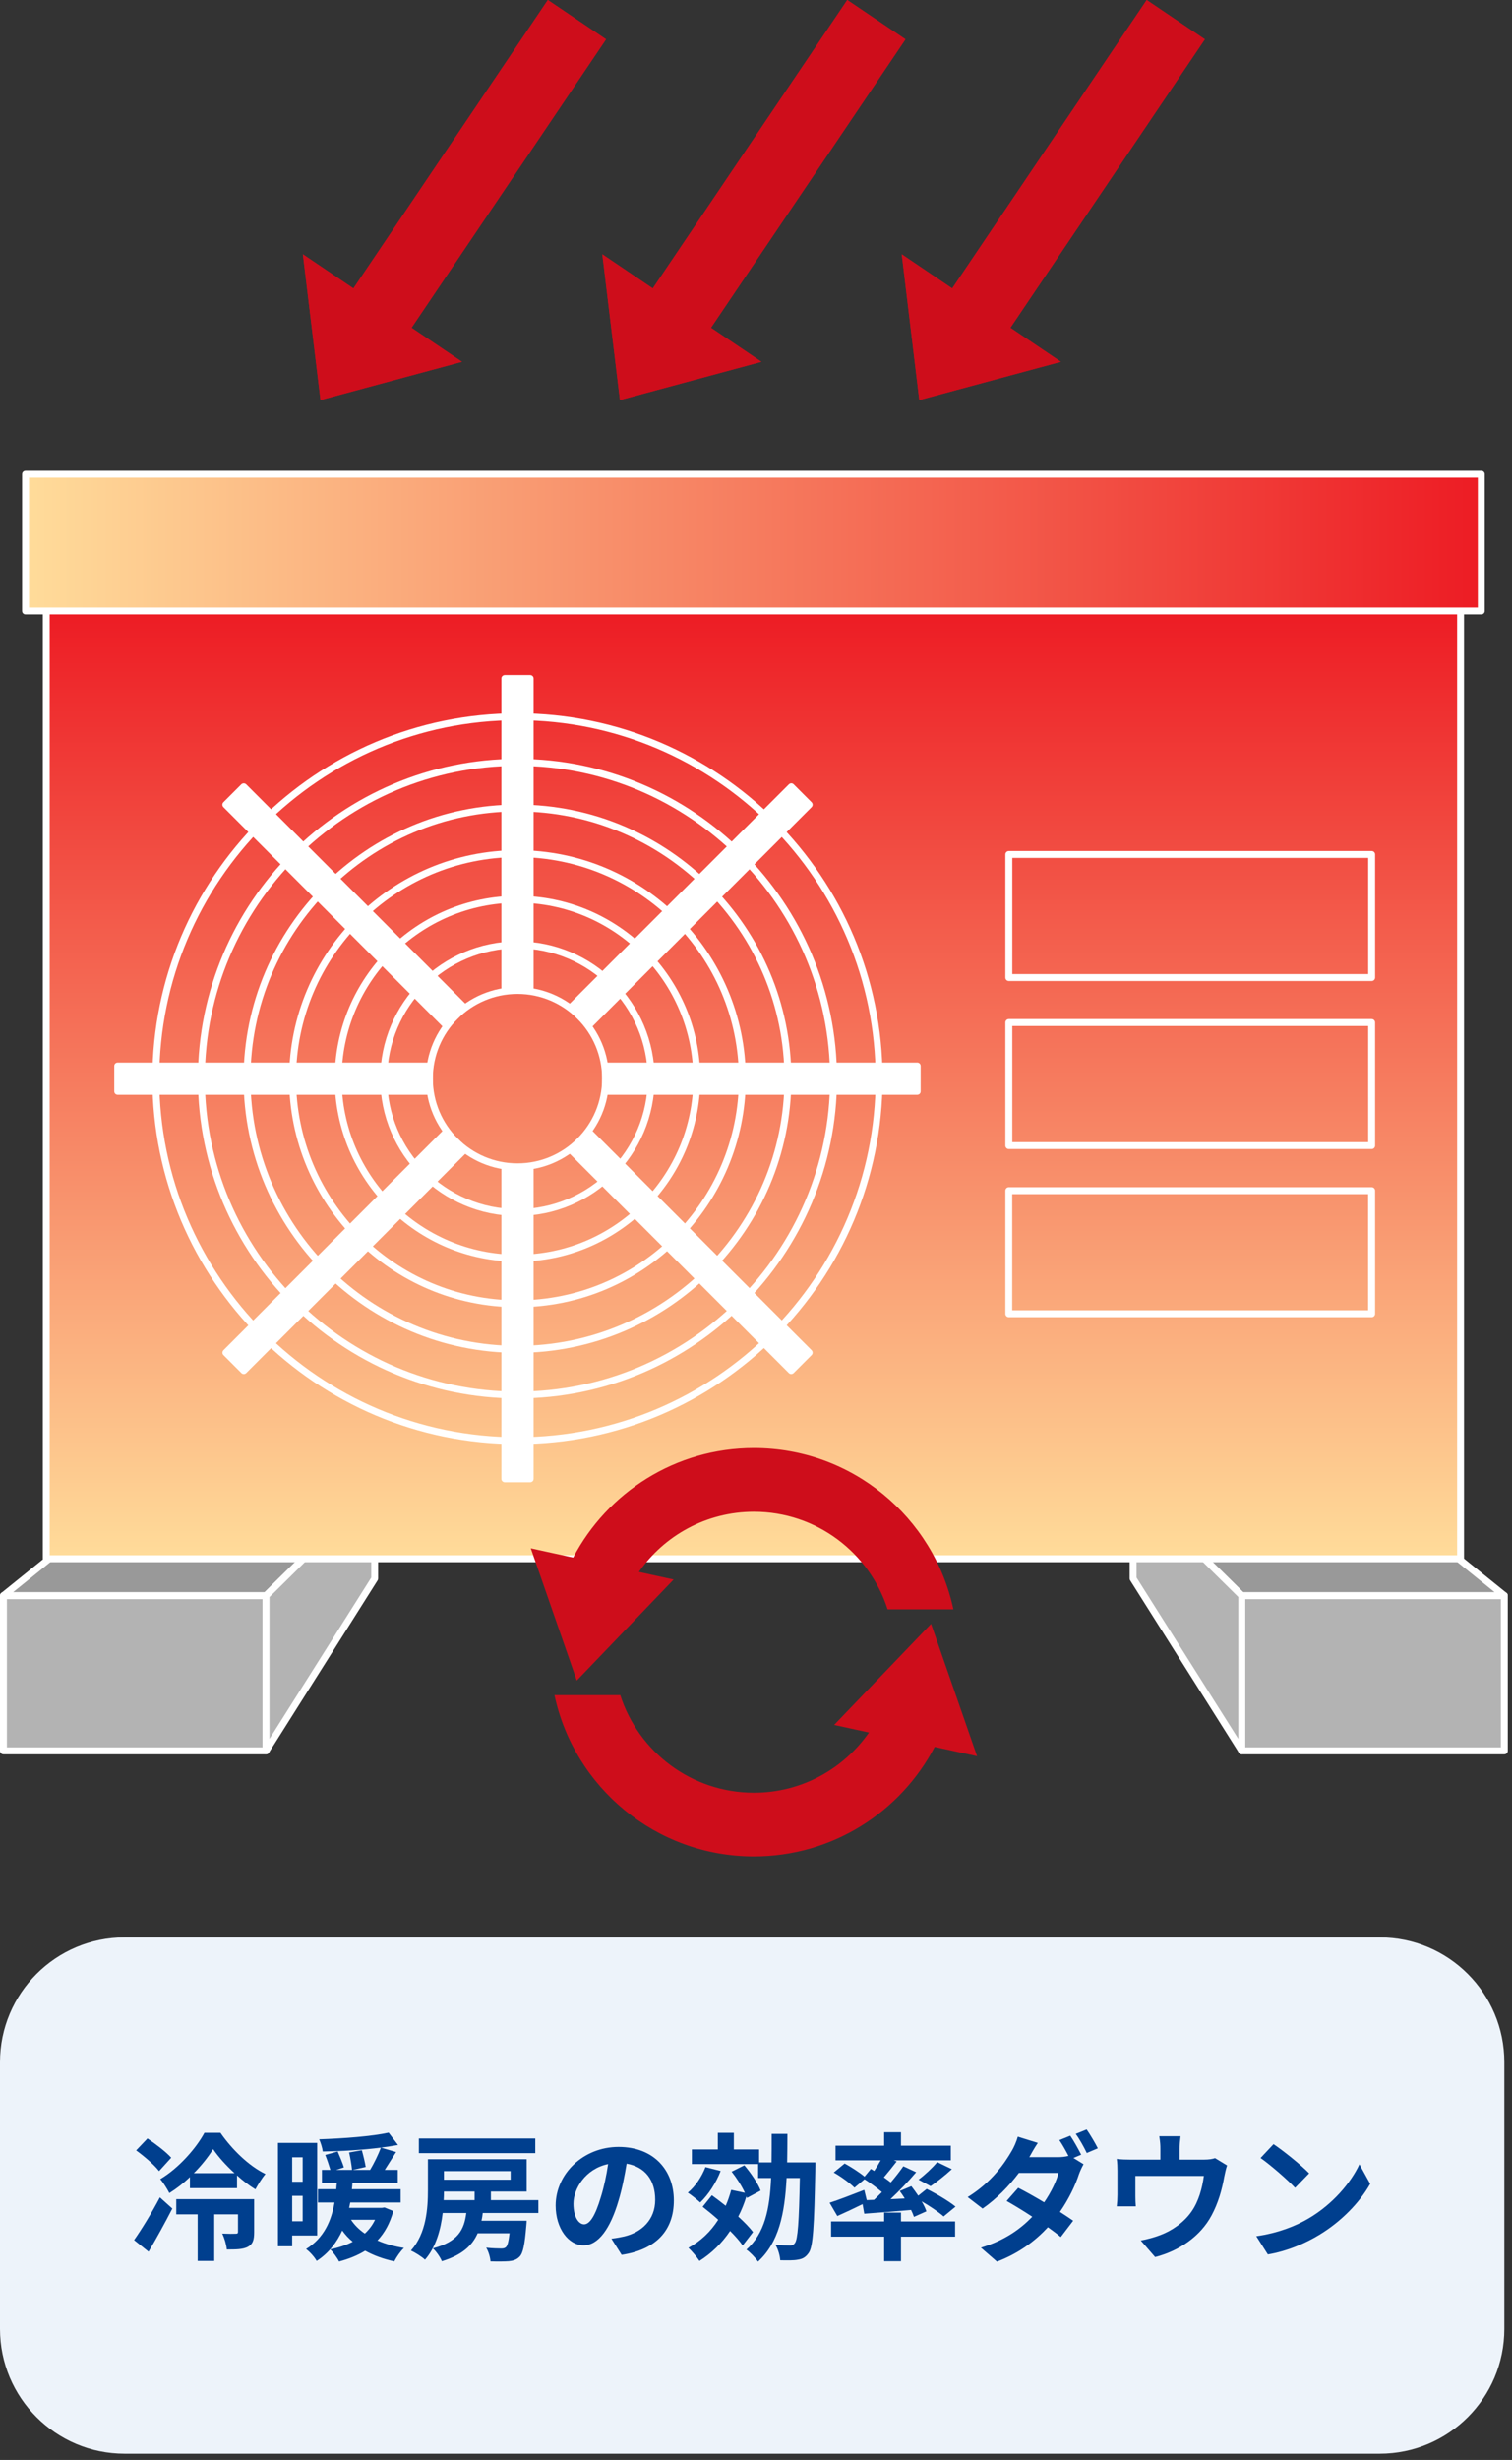 <svg width="219" height="356" viewBox="0 0 219 356" fill="none" xmlns="http://www.w3.org/2000/svg">
<rect x="0" y="0" width="219" height="356" fill="#333333" stroke="none"/>
<g clip-path="url(#clip0_556_1390)">
<path d="M199.83 280.38H18.06C8.086 280.38 0 288.466 0 298.44V337.04C0 347.014 8.086 355.1 18.06 355.1H199.83C209.804 355.1 217.89 347.014 217.89 337.04V298.44C217.89 288.466 209.804 280.38 199.83 280.38Z" fill="#EDF3FA"/>
<path d="M38.53 230.91H0.5V253.38H38.53V230.91Z" fill="#B3B3B3"/>
<path d="M38.53 253.88H0.5C0.22 253.88 0 253.66 0 253.38V230.91C0 230.63 0.22 230.41 0.5 230.41H38.53C38.81 230.41 39.03 230.63 39.03 230.91V253.38C39.03 253.66 38.81 253.88 38.53 253.88ZM1 252.88H38.03V231.41H1V252.88Z" fill="white"/>
<path d="M54.27 215.39H19.74L0.5 230.91H38.53L54.27 215.39Z" fill="#999999"/>
<path d="M38.53 231.41H0.5C0.29 231.41 0.1 231.28 0.03 231.08C-0.04 230.88 0.03 230.66 0.19 230.53L19.43 215.01C19.52 214.94 19.63 214.9 19.74 214.9H54.27C54.47 214.9 54.66 215.02 54.73 215.21C54.81 215.4 54.76 215.61 54.62 215.75L38.88 231.27C38.79 231.36 38.66 231.41 38.53 231.41ZM1.92 230.41H38.33L53.05 215.89H19.91L1.91 230.41H1.92Z" fill="white"/>
<path d="M38.53 253.38L54.27 228.45V215.39L38.53 230.91V253.38Z" fill="#B3B3B3"/>
<path d="M38.53 253.88C38.53 253.88 38.44 253.88 38.39 253.86C38.18 253.8 38.03 253.6 38.03 253.38V230.91C38.03 230.78 38.08 230.65 38.18 230.55L53.92 215.03C54.06 214.89 54.28 214.85 54.46 214.92C54.65 215 54.77 215.18 54.77 215.38V228.44C54.77 228.53 54.74 228.63 54.69 228.71L38.95 253.64C38.86 253.79 38.7 253.87 38.53 253.87V253.88ZM39.03 231.12V251.65L53.77 228.31V216.59L39.03 231.13V231.12Z" fill="white"/>
<path d="M179.86 253.38H217.89V230.91H179.86V253.38Z" fill="#B3B3B3"/>
<path d="M217.89 253.88H179.86C179.58 253.88 179.36 253.66 179.36 253.38V230.91C179.36 230.63 179.58 230.41 179.86 230.41H217.89C218.17 230.41 218.39 230.63 218.39 230.91V253.38C218.39 253.66 218.17 253.88 217.89 253.88ZM180.36 252.88H217.39V231.41H180.36V252.88Z" fill="white"/>
<path d="M164.12 215.39H198.65L217.89 230.91H179.86L164.12 215.39Z" fill="#999999"/>
<path d="M217.89 231.41H179.86C179.73 231.41 179.6 231.36 179.51 231.27L163.77 215.75C163.63 215.61 163.58 215.39 163.66 215.2C163.74 215.01 163.92 214.89 164.12 214.89H198.65C198.76 214.89 198.88 214.93 198.96 215L218.2 230.52C218.37 230.65 218.43 230.88 218.36 231.07C218.29 231.27 218.1 231.4 217.89 231.4V231.41ZM180.06 230.41H216.47L198.47 215.89H165.34L180.06 230.41Z" fill="white"/>
<path d="M179.86 253.38L164.12 228.45V215.39L179.86 230.91V253.38Z" fill="#B3B3B3"/>
<path d="M179.86 253.88C179.69 253.88 179.53 253.8 179.44 253.65L163.7 228.72C163.65 228.64 163.62 228.55 163.62 228.45V215.39C163.62 215.19 163.74 215.01 163.93 214.93C164.12 214.85 164.33 214.89 164.47 215.03L180.21 230.55C180.31 230.64 180.36 230.77 180.36 230.91V253.38C180.36 253.6 180.21 253.8 180 253.86C179.95 253.87 179.91 253.88 179.86 253.88ZM164.62 228.31L179.36 251.65V231.12L164.62 216.58V228.3V228.31Z" fill="white"/>
<path d="M211.55 88.41H6.7V225.58H211.55V88.41Z" fill="url(#paint0_linear_556_1390)"/>
<path d="M211.55 226.08H6.7C6.42 226.08 6.2 225.86 6.2 225.58V88.41C6.2 88.13 6.42 87.91 6.7 87.91H211.55C211.83 87.91 212.05 88.13 212.05 88.41V225.58C212.05 225.86 211.83 226.08 211.55 226.08ZM7.2 225.08H211.05V88.91H7.2V225.08Z" fill="white"/>
<path d="M214.55 68.63H3.7V88.42H214.55V68.63Z" fill="url(#paint1_linear_556_1390)"/>
<path d="M214.55 88.92H3.7C3.42 88.92 3.2 88.7 3.2 88.42V68.63C3.2 68.35 3.42 68.13 3.7 68.13H214.55C214.83 68.13 215.05 68.35 215.05 68.63V88.42C215.05 88.7 214.83 88.92 214.55 88.92ZM4.2 87.92H214.05V69.13H4.2V87.92Z" fill="white"/>
<path d="M74.95 104.23C46.34 104.23 23.07 127.5 23.07 156.11C23.07 184.72 46.34 207.99 74.95 207.99C103.56 207.99 126.83 184.72 126.83 156.11C126.83 127.5 103.56 104.23 74.95 104.23ZM74.95 208.99C45.79 208.99 22.07 185.27 22.07 156.11C22.07 126.95 45.79 103.23 74.95 103.23C104.11 103.23 127.83 126.95 127.83 156.11C127.83 185.27 104.11 208.99 74.95 208.99Z" fill="white"/>
<path d="M74.95 110.83C49.98 110.83 29.67 131.14 29.67 156.11C29.67 181.08 49.98 201.39 74.95 201.39C99.92 201.39 120.23 181.08 120.23 156.11C120.23 131.14 99.92 110.83 74.95 110.83ZM74.95 202.38C49.43 202.38 28.67 181.62 28.67 156.1C28.67 130.58 49.43 109.82 74.95 109.82C100.47 109.82 121.23 130.58 121.23 156.1C121.23 181.62 100.47 202.38 74.95 202.38Z" fill="white"/>
<path d="M74.95 117.43C53.63 117.43 36.28 134.78 36.28 156.1C36.28 177.42 53.63 194.77 74.95 194.77C96.27 194.77 113.62 177.42 113.62 156.1C113.62 134.78 96.27 117.43 74.95 117.43ZM74.95 195.78C53.07 195.78 35.28 177.98 35.28 156.11C35.28 134.24 53.08 116.44 74.95 116.44C96.82 116.44 114.62 134.24 114.62 156.11C114.62 177.98 96.82 195.78 74.95 195.78Z" fill="white"/>
<path d="M74.95 124.04C57.27 124.04 42.88 138.43 42.88 156.11C42.88 173.79 57.27 188.18 74.95 188.18C92.63 188.18 107.02 173.79 107.02 156.11C107.02 138.43 92.63 124.04 74.95 124.04ZM74.95 189.18C56.71 189.18 41.88 174.34 41.88 156.11C41.88 137.88 56.72 123.04 74.95 123.04C93.18 123.04 108.02 137.88 108.02 156.11C108.02 174.34 93.18 189.18 74.95 189.18Z" fill="white"/>
<path d="M74.95 130.64C60.91 130.64 49.48 142.06 49.48 156.11C49.48 170.16 60.91 181.58 74.95 181.58C88.99 181.58 100.42 170.16 100.42 156.11C100.42 142.06 88.99 130.64 74.95 130.64ZM74.95 182.58C60.36 182.58 48.48 170.71 48.48 156.11C48.48 141.51 60.35 129.64 74.95 129.64C89.55 129.64 101.42 141.51 101.42 156.11C101.42 170.71 89.55 182.58 74.95 182.58Z" fill="white"/>
<path d="M74.95 137.24C64.55 137.24 56.08 145.7 56.08 156.11C56.08 166.52 64.54 174.98 74.95 174.98C85.36 174.98 93.82 166.52 93.82 156.11C93.82 145.7 85.36 137.24 74.95 137.24ZM74.95 175.97C64 175.97 55.08 167.06 55.08 156.1C55.08 145.14 63.99 136.23 74.95 136.23C85.91 136.23 94.82 145.14 94.82 156.1C94.82 167.06 85.91 175.97 74.95 175.97Z" fill="white"/>
<path d="M74.95 143.84C68.19 143.84 62.69 149.34 62.69 156.1C62.69 162.86 68.19 168.36 74.95 168.36C81.71 168.36 87.21 162.86 87.21 156.1C87.21 149.34 81.71 143.84 74.95 143.84ZM74.95 169.37C67.64 169.37 61.69 163.42 61.69 156.11C61.69 148.8 67.64 142.85 74.95 142.85C82.26 142.85 88.21 148.8 88.21 156.11C88.21 163.42 82.26 169.37 74.95 169.37Z" fill="white"/>
<path d="M198.67 141.97H146.12C145.84 141.97 145.62 141.75 145.62 141.47V123.66C145.62 123.38 145.84 123.16 146.12 123.16H198.67C198.95 123.16 199.17 123.38 199.17 123.66V141.47C199.17 141.75 198.95 141.97 198.67 141.97ZM146.62 140.97H198.17V124.16H146.62V140.97Z" fill="white"/>
<path d="M198.67 166.29H146.12C145.84 166.29 145.62 166.07 145.62 165.79V147.98C145.62 147.7 145.84 147.48 146.12 147.48H198.67C198.95 147.48 199.17 147.7 199.17 147.98V165.79C199.17 166.07 198.95 166.29 198.67 166.29ZM146.62 165.29H198.17V148.48H146.62V165.29Z" fill="white"/>
<path d="M198.67 190.62H146.12C145.84 190.62 145.62 190.4 145.62 190.12V172.31C145.62 172.03 145.84 171.81 146.12 171.81H198.67C198.95 171.81 199.17 172.03 199.17 172.31V190.12C199.17 190.4 198.95 190.62 198.67 190.62ZM146.61 189.62H198.16V172.81H146.61V189.62Z" fill="white"/>
<path d="M76.79 98.21H73.12V143.35H76.79V98.21Z" fill="white"/>
<path d="M76.79 143.84H73.12C72.84 143.84 72.62 143.62 72.62 143.34V98.2C72.62 97.92 72.84 97.7 73.12 97.7H76.79C77.07 97.7 77.29 97.92 77.29 98.2V143.34C77.29 143.62 77.07 143.84 76.79 143.84ZM73.62 142.84H76.29V98.7H73.62V142.84Z" fill="white"/>
<path d="M76.79 168.87H73.12V214.01H76.79V168.87Z" fill="white"/>
<path d="M76.79 214.51H73.12C72.84 214.51 72.62 214.29 72.62 214.01V168.87C72.62 168.59 72.84 168.37 73.12 168.37H76.79C77.07 168.37 77.29 168.59 77.29 168.87V214.01C77.29 214.29 77.07 214.51 76.79 214.51ZM73.62 213.51H76.29V169.37H73.62V213.51Z" fill="white"/>
<path d="M17.06 154.27V157.94H62.2V154.27H17.06Z" fill="white"/>
<path d="M62.19 158.44H17.05C16.77 158.44 16.55 158.22 16.55 157.94V154.27C16.55 153.99 16.77 153.77 17.05 153.77H62.19C62.47 153.77 62.69 153.99 62.69 154.27V157.94C62.69 158.22 62.47 158.44 62.19 158.44ZM17.55 157.44H61.69V154.77H17.55V157.44Z" fill="white"/>
<path d="M87.72 154.27V157.94H132.86V154.27H87.72Z" fill="white"/>
<path d="M132.85 158.44H87.71C87.43 158.44 87.21 158.22 87.21 157.94V154.27C87.21 153.99 87.43 153.77 87.71 153.77H132.85C133.13 153.77 133.35 153.99 133.35 154.27V157.94C133.35 158.22 133.13 158.44 132.85 158.44ZM88.22 157.44H132.36V154.77H88.22V157.44Z" fill="white"/>
<path d="M117.196 116.459L114.601 113.864L82.682 145.782L85.277 148.378L117.196 116.459Z" fill="white"/>
<path d="M85.28 148.88C85.15 148.88 85.02 148.83 84.93 148.73L82.34 146.14C82.14 145.94 82.14 145.63 82.34 145.43L114.26 113.51C114.35 113.42 114.48 113.36 114.61 113.36C114.74 113.36 114.87 113.41 114.96 113.51L117.55 116.1C117.75 116.3 117.75 116.61 117.55 116.81L85.63 148.73C85.54 148.82 85.41 148.88 85.28 148.88ZM83.39 145.79L85.28 147.68L116.49 116.47L114.6 114.58L83.39 145.79Z" fill="white"/>
<path d="M67.234 166.436L64.639 163.841L32.721 195.759L35.316 198.354L67.234 166.436Z" fill="white"/>
<path d="M35.31 198.85C35.18 198.85 35.05 198.8 34.96 198.7L32.37 196.11C32.17 195.91 32.17 195.6 32.37 195.4L64.29 163.48C64.48 163.29 64.81 163.29 65 163.48L67.59 166.07C67.79 166.27 67.79 166.58 67.59 166.78L35.67 198.7C35.58 198.79 35.45 198.85 35.32 198.85H35.31ZM33.42 195.75L35.31 197.64L66.52 166.43L64.63 164.54L33.42 195.75Z" fill="white"/>
<path d="M35.312 113.861L32.717 116.456L64.635 148.375L67.23 145.78L35.312 113.861Z" fill="white"/>
<path d="M64.63 148.88C64.5 148.88 64.37 148.83 64.28 148.73L32.36 116.81C32.16 116.61 32.16 116.3 32.36 116.1L34.95 113.51C35.14 113.32 35.47 113.32 35.66 113.51L67.58 145.43C67.78 145.63 67.78 145.94 67.58 146.14L64.99 148.73C64.9 148.82 64.77 148.88 64.64 148.88H64.63ZM33.42 116.46L64.63 147.67L66.52 145.78L35.31 114.57L33.42 116.46Z" fill="white"/>
<path d="M85.273 163.838L82.678 166.433L114.597 198.352L117.192 195.757L85.273 163.838Z" fill="white"/>
<path d="M114.6 198.85C114.47 198.85 114.34 198.8 114.25 198.7L82.33 166.78C82.13 166.58 82.13 166.27 82.33 166.07L84.92 163.48C85.11 163.29 85.44 163.29 85.63 163.48L117.55 195.4C117.75 195.6 117.75 195.91 117.55 196.11L114.96 198.7C114.87 198.79 114.74 198.85 114.61 198.85H114.6ZM83.39 166.43L114.6 197.64L116.49 195.75L85.28 164.54L83.39 166.43Z" fill="white"/>
<path d="M87.78 5.69L79.35 0L51.19 41.74L43.87 36.8L46.42 57.89L66.92 52.36L59.61 47.43L87.78 5.69Z" fill="#CE0D1B"/>
<path d="M131.15 5.69L122.72 0L94.55 41.74L87.24 36.8L89.79 57.89L110.29 52.36L102.98 47.43L131.15 5.69Z" fill="#CE0D1B"/>
<path d="M174.51 5.69L166.09 0L137.92 41.74L130.61 36.8L133.15 57.89L153.66 52.36L146.35 47.43L174.51 5.69Z" fill="#CE0D1B"/>
<path d="M19.42 324.18C20.48 322.68 21.96 320.28 23.16 318L24.96 319.62C23.9 321.68 22.68 323.9 21.52 325.86L19.42 324.18ZM23.04 314.2C22.38 313.32 20.9 312.06 19.72 311.2L21.36 309.48C22.52 310.26 24.06 311.42 24.8 312.26L23.04 314.2ZM31.93 308.66C33.61 311.08 36.05 313.46 38.45 314.62C37.93 315.22 37.39 316.12 36.99 316.84C36.11 316.3 35.19 315.6 34.33 314.82V316.66H27.51V315.06C26.61 315.92 25.59 316.72 24.53 317.38C24.23 316.8 23.67 315.88 23.21 315.36C25.89 313.78 28.45 310.84 29.61 308.66H31.93ZM36.81 323.04C36.81 324.14 36.63 324.78 35.89 325.16C35.15 325.54 34.17 325.54 32.85 325.54C32.79 324.84 32.51 323.9 32.19 323.24C33.01 323.28 33.87 323.28 34.13 323.26C34.39 323.26 34.47 323.2 34.47 322.98V320.46H31.03V327.2H28.63V320.46H25.53V318.26H36.81V323.04ZM33.97 314.5C32.73 313.36 31.61 312.12 30.87 311.02C30.19 312.1 29.23 313.34 28.07 314.5H33.97Z" fill="#003F8E"/>
<path d="M42.32 323.52V325.08H40.26V310.12H45.94V323.52H42.32ZM42.32 312.2V315.74H43.84V312.2H42.32ZM43.84 321.46V317.78H42.32V321.46H43.84ZM56.97 319.98C56.47 321.76 55.71 323.14 54.67 324.24C55.81 324.74 57.09 325.1 58.51 325.32C58.01 325.78 57.41 326.66 57.11 327.26C55.53 326.92 54.11 326.4 52.89 325.72C51.79 326.4 50.49 326.92 49.11 327.28C48.87 326.78 48.23 325.9 47.83 325.52C49.03 325.28 50.13 324.92 51.09 324.42C50.51 323.96 50.01 323.4 49.57 322.8C48.79 324.48 47.65 326.04 45.87 327.2C45.55 326.64 44.89 325.88 44.33 325.48C46.97 323.86 48.01 321.3 48.45 318.74H46.05V316.82H48.71C48.73 316.5 48.75 316.18 48.79 315.88H46.63V314.02H47.85C47.67 313.4 47.37 312.52 47.11 311.86L48.91 311.36C49.23 312.1 49.63 313.06 49.81 313.66L48.69 314.02H50.99C50.93 313.36 50.75 312.32 50.57 311.5L52.41 311.18C52.63 311.96 52.87 312.98 52.97 313.6L51.09 314.02H53.61C54.17 313.08 54.81 311.78 55.17 310.8C52.51 311.14 49.43 311.32 46.75 311.36C46.69 310.84 46.45 310.08 46.23 309.6C49.75 309.48 53.83 309.18 56.29 308.64L57.65 310.42C56.89 310.56 56.05 310.68 55.17 310.8L57.37 311.44C56.81 312.32 56.23 313.24 55.73 314.02H57.61V315.88H51.05C51.03 316.2 51.01 316.5 50.97 316.82H58.03V318.74H50.73C50.67 319 50.63 319.26 50.57 319.52H55.31L55.69 319.46L56.97 319.98ZM50.84 321.24C51.34 322 52 322.66 52.84 323.24C53.44 322.68 53.96 322.02 54.32 321.24H50.84Z" fill="#003F8E"/>
<path d="M69.92 320.26C69.88 320.64 69.82 321.02 69.74 321.38H76.28C76.28 321.38 76.26 321.94 76.22 322.22C76 324.84 75.76 326.08 75.26 326.58C74.82 327.04 74.3 327.18 73.68 327.24C73.12 327.28 72.1 327.3 71.04 327.26C71 326.66 70.76 325.84 70.42 325.28C71.32 325.38 72.2 325.4 72.58 325.4C72.9 325.4 73.1 325.36 73.28 325.2C73.5 325 73.66 324.42 73.8 323.2H69.18C68.4 324.98 66.94 326.34 64 327.24C63.78 326.68 63.18 325.82 62.7 325.38C66.38 324.4 67.22 322.68 67.54 320.26H64.12C63.84 322.66 63.14 325.2 61.56 327.02C61.12 326.6 60.1 325.96 59.52 325.7C61.76 323.2 61.98 319.58 61.98 316.92V312.48H76.28V317.16H71.1V318.4H77.98V320.26H69.92ZM77.53 311.6H60.67V309.48H77.53V311.6ZM64.3 317.16C64.3 317.56 64.28 317.98 64.26 318.4H68.74V317.16H64.3ZM64.3 314.2V315.44H73.96V314.2H64.3Z" fill="#003F8E"/>
<path d="M88.56 323.98C89.32 323.88 89.88 323.78 90.4 323.66C92.94 323.06 94.9 321.24 94.9 318.36C94.9 315.48 93.42 313.58 90.76 313.12C90.48 314.8 90.14 316.64 89.58 318.5C88.4 322.5 86.68 324.94 84.52 324.94C82.36 324.94 80.48 322.52 80.48 319.18C80.48 314.62 84.46 310.7 89.6 310.7C94.74 310.7 97.6 314.12 97.6 318.44C97.6 322.76 95.04 325.56 90.04 326.32L88.56 323.98ZM87.02 317.98C87.48 316.52 87.84 314.82 88.08 313.18C84.8 313.86 83.06 316.74 83.06 318.92C83.06 320.92 83.86 321.9 84.6 321.9C85.42 321.9 86.22 320.66 87.02 317.98Z" fill="#003F8E"/>
<path d="M104.38 314.18C103.72 315.9 102.58 317.64 101.42 318.74C101.02 318.36 100.14 317.66 99.62 317.32C100.7 316.44 101.64 315.02 102.18 313.62L104.38 314.18ZM107.57 324.96C107.15 324.34 106.49 323.6 105.75 322.86C104.55 324.64 103.05 326.1 101.31 327.2C100.99 326.7 100.19 325.74 99.71 325.3C101.49 324.34 102.93 322.96 104.03 321.24C103.27 320.56 102.49 319.92 101.77 319.36L103.11 317.7C103.75 318.16 104.43 318.68 105.11 319.22C105.43 318.5 105.69 317.72 105.91 316.92L107.89 317.34C107.45 316.36 106.69 315.2 105.97 314.28L107.81 313.36C108.75 314.46 109.79 315.98 110.17 317.02L108.19 318.08L108.11 317.86C107.79 318.9 107.39 319.88 106.93 320.78C107.81 321.58 108.57 322.36 109.07 323.02L107.57 324.96ZM118.11 312.94C118.11 312.94 118.11 313.7 118.09 314C117.93 322.22 117.77 325.14 117.13 326.04C116.67 326.7 116.21 326.92 115.55 327.02C114.93 327.14 113.99 327.12 113.01 327.1C112.97 326.44 112.71 325.52 112.33 324.88C113.23 324.94 114.05 324.96 114.43 324.96C114.73 324.96 114.93 324.9 115.13 324.62C115.55 324.08 115.73 321.64 115.85 315.2H113.93C113.67 320.34 112.81 324.54 109.79 327.3C109.43 326.74 108.65 325.94 108.11 325.56C110.77 323.22 111.49 319.68 111.69 315.2H109.81V313.18H100.21V311.06H103.97V308.66H106.29V311.06H109.95V312.94H111.75C111.77 311.64 111.77 310.26 111.77 308.82H114.05C114.05 310.24 114.03 311.62 114.01 312.94H118.11Z" fill="#003F8E"/>
<path d="M126.6 318.36C126.98 318 127.36 317.62 127.74 317.24C127.02 316.62 126.06 315.92 125.22 315.38L123.76 316.6C123.14 315.96 121.82 315 120.76 314.4L122.34 313.1C123.26 313.6 124.48 314.38 125.22 315L126.14 313.88L126.62 314.18C126.96 313.68 127.28 313.14 127.56 312.64H121.02V310.52H128.06V308.58H130.5V310.52H137.72V312.64H129.44L129.88 312.8C129.26 313.6 128.6 314.42 128.02 315.1C128.38 315.36 128.72 315.6 129.02 315.84C129.72 315.02 130.34 314.22 130.84 313.5L132.7 314.36C131.6 315.66 130.26 317.06 128.98 318.26L131.04 318.16C130.82 317.78 130.56 317.42 130.32 317.08L132 316.38C132.32 316.8 132.68 317.28 133 317.76L134.22 316.78C135.6 317.46 137.46 318.56 138.4 319.34L136.68 320.76C136 320.16 134.72 319.28 133.5 318.58C133.8 319.1 134.04 319.6 134.18 320.02L132.38 320.82C132.28 320.52 132.14 320.18 131.96 319.82C129.54 320.04 127.1 320.22 125.18 320.36L124.94 318.98C123.68 319.6 122.36 320.22 121.28 320.7L120.16 318.78C121.42 318.38 123.34 317.64 125.18 316.92L125.54 318.4L126.6 318.36ZM130.5 321.48H138.34V323.68H130.5V327.24H128.06V323.68H120.38V321.48H128.06V320.2H130.5V321.48ZM133.05 315.44C133.95 314.76 135.07 313.72 135.75 312.9L137.87 313.92C136.85 314.86 135.69 315.76 134.79 316.38L133.05 315.44Z" fill="#003F8E"/>
<path d="M155.48 312.3L156.94 313.2C156.72 313.6 156.46 314.14 156.28 314.64C155.78 316.18 154.84 318.2 153.52 320.1C154.26 320.58 154.94 321.02 155.44 321.38L153.64 323.74C153.16 323.32 152.5 322.84 151.78 322.32C149.98 324.26 147.64 326.06 144.4 327.3L142.08 325.28C145.62 324.2 147.88 322.5 149.52 320.8C148.18 319.92 146.82 319.1 145.8 318.52L147.48 316.62C148.54 317.16 149.9 317.92 151.24 318.72C152.22 317.3 153.02 315.66 153.32 314.46H147.58C146.18 316.32 144.32 318.24 142.32 319.62L140.16 317.96C143.66 315.8 145.52 313.04 146.52 311.32C146.82 310.84 147.24 309.9 147.42 309.22L150.32 310.12C149.84 310.82 149.34 311.72 149.1 312.16L149.08 312.18H153.18C153.72 312.18 154.3 312.12 154.76 312C154.38 311.26 153.88 310.36 153.44 309.72L155.02 309.08C155.52 309.8 156.22 311.08 156.6 311.82L155.48 312.3ZM157.39 308.18C157.91 308.92 158.65 310.18 159.01 310.9L157.41 311.58C157.01 310.74 156.37 309.58 155.81 308.82L157.39 308.18Z" fill="#003F8E"/>
<path d="M177.73 313.38C177.57 313.82 177.41 314.58 177.33 314.98C176.99 316.9 176.45 318.82 175.47 320.64C173.87 323.6 170.87 325.72 167.31 326.64L165.23 324.24C166.13 324.08 167.23 323.78 168.05 323.46C169.71 322.84 171.47 321.66 172.59 320.04C173.61 318.58 174.13 316.68 174.37 314.9H164.45V317.82C164.45 318.28 164.47 318.9 164.51 319.3H161.75C161.81 318.8 161.85 318.16 161.85 317.62V314.16C161.85 313.72 161.83 312.92 161.75 312.44C162.45 312.52 163.03 312.54 163.79 312.54H168.07V311C168.07 310.44 168.05 310.02 167.91 309.16H170.99C170.89 310.02 170.85 310.44 170.85 311V312.54H174.33C175.17 312.54 175.65 312.44 175.99 312.32L177.73 313.38Z" fill="#003F8E"/>
<path d="M189.62 321C193.02 318.98 195.64 315.92 196.9 313.22L198.46 316.04C196.94 318.74 194.28 321.5 191.06 323.44C189.04 324.66 186.46 325.78 183.64 326.26L181.96 323.62C185.08 323.18 187.68 322.16 189.62 321ZM189.62 314.52L187.58 316.62C186.54 315.5 184.04 313.32 182.58 312.3L184.46 310.3C185.86 311.24 188.46 313.32 189.62 314.52Z" fill="#003F8E"/>
<path d="M87.78 5.69L79.35 0L51.19 41.74L43.87 36.8L46.42 57.89L66.92 52.36L59.61 47.43L87.78 5.69Z" fill="#CE0D1B"/>
<path d="M131.15 5.69L122.72 0L94.55 41.74L87.24 36.8L89.79 57.89L110.29 52.36L102.98 47.43L131.15 5.69Z" fill="#CE0D1B"/>
<path d="M174.51 5.69L166.09 0L137.92 41.74L130.61 36.8L133.15 57.89L153.66 52.36L146.35 47.43L174.51 5.69Z" fill="#CE0D1B"/>
<path d="M97.57 228.59L92.54 227.49C96.21 222.23 102.3 218.78 109.2 218.78C118.26 218.78 125.93 224.71 128.56 232.9H138.09C135.24 219.56 123.39 209.56 109.2 209.56C97.83 209.56 87.96 215.99 83.02 225.41L76.88 224.07L83.54 243.21L97.57 228.59ZM134.85 235.01L120.82 249.63L125.86 250.73C122.19 255.99 116.1 259.44 109.2 259.44C100.14 259.44 92.47 253.51 89.84 245.32H80.31C83.16 258.66 95.01 268.66 109.2 268.66C120.57 268.66 130.44 262.23 135.38 252.81L141.52 254.15L134.86 235.01H134.85Z" fill="#CE0D1B"/>
</g>
<defs>
<linearGradient id="paint0_linear_556_1390" x1="109.13" y1="225.58" x2="109.13" y2="88.41" gradientUnits="userSpaceOnUse">
<stop stop-color="#FFDC9A"/>
<stop offset="1" stop-color="#ED1C24"/>
</linearGradient>
<linearGradient id="paint1_linear_556_1390" x1="3.7" y1="78.52" x2="214.55" y2="78.52" gradientUnits="userSpaceOnUse">
<stop stop-color="#FFDC9A"/>
<stop offset="1" stop-color="#ED1C24"/>
</linearGradient>
<clipPath id="clip0_556_1390">
<rect width="218.39" height="355.1" fill="white"/>
</clipPath>
</defs>
</svg>
